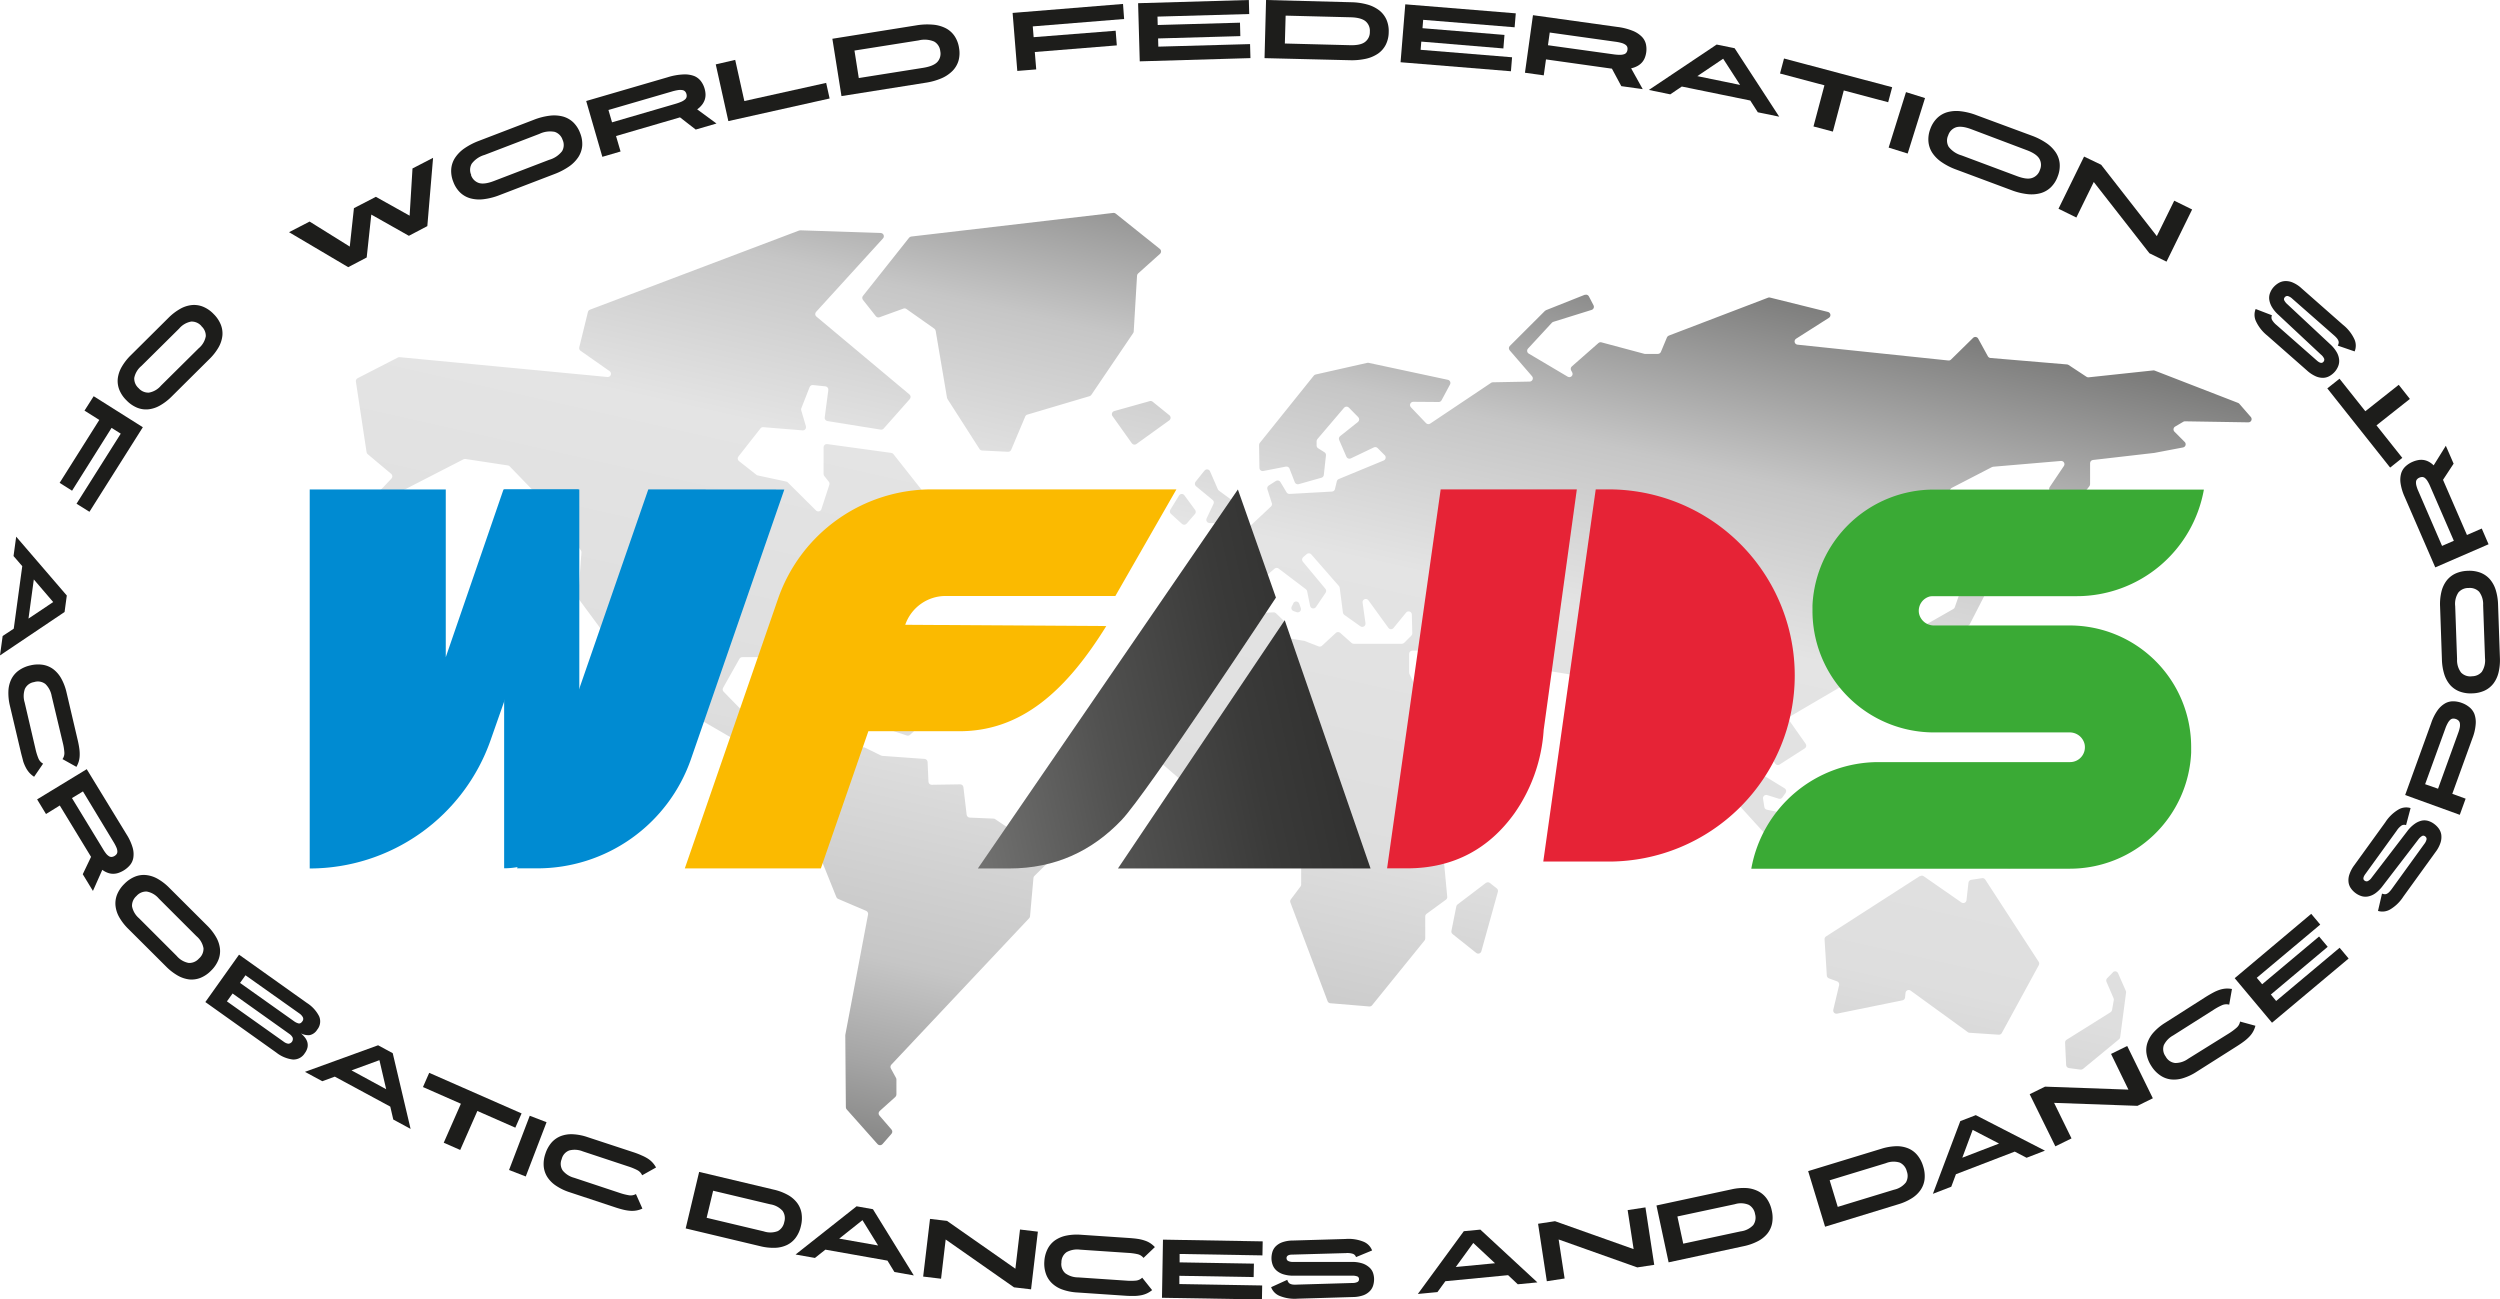 <svg xmlns="http://www.w3.org/2000/svg" xmlns:xlink="http://www.w3.org/1999/xlink" viewBox="0 0 773.94 402.29">
  <defs>
    <style>
      .cls-1 {
        fill: none;
      }

      .cls-2 {
        clip-path: url(#clip-path);
      }

      .cls-3 {
        fill: url(#Безымянный_градиент);
      }

      .cls-4 {
        fill: #fbba00;
      }

      .cls-5 {
        clip-path: url(#clip-path-2);
      }

      .cls-6 {
        fill: url(#Безымянный_градиент_4);
      }

      .cls-7 {
        fill: #e62336;
      }

      .cls-8 {
        fill: #008bd2;
      }

      .cls-9 {
        fill: #3aaa35;
      }

      .cls-10 {
        fill: #1d1d1b;
      }
    </style>
    <clipPath id="clip-path">
      <path class="cls-1" d="M654.12,301l-1.8,1.84a1,1,0,0,0-.21,1.09l2.2,5.1a1,1,0,0,1,.07.57l-.54,3.09a1,1,0,0,1-.46.67l-13.61,8.52a1,1,0,0,0-.47.9l.33,6.93a1,1,0,0,0,.86.94l3.59.48a1,1,0,0,0,.77-.22L656,321.73a1,1,0,0,0,.36-.65l1.82-13.8a1.08,1.08,0,0,0-.08-.53l-2.4-5.47a1,1,0,0,0-.91-.59,1,1,0,0,0-.71.29M460,273.32,451.22,280a1,1,0,0,0-.38.6l-1.51,7.57a1,1,0,0,0,.36,1L457,295a1,1,0,0,0,1.59-.51l5.12-18.41a1,1,0,0,0-.35-1.06l-2.14-1.68a1,1,0,0,0-.62-.21,1,1,0,0,0-.6.21m134.29-2.1-29,18.66a1,1,0,0,0-.45.9l.7,11.21a1,1,0,0,0,.65.87l2.53.92a1,1,0,0,1,.63,1.17l-1.81,7.63a1,1,0,0,0,1.17,1.2l20.25-4.12a1,1,0,0,0,.8-.88l.14-1.42a1,1,0,0,1,1.58-.71l17.71,12.86a1,1,0,0,0,.52.19l9,.6a1,1,0,0,0,1-.52l11.45-21a1,1,0,0,0,0-1l-16.57-25.5a1,1,0,0,0-1-.44l-3.36.51a1,1,0,0,0-.84.87l-.61,5.43a1,1,0,0,1-1.57.71l-11.68-8.12a1,1,0,0,0-.57-.18,1,1,0,0,0-.54.16m-.61-17.11.88,8.29a1,1,0,0,0,.78.88l26.39,5.52a1,1,0,0,0,1.16-1.26l-2.18-7.21a1,1,0,0,0-.7-.67L594.92,253a.82.82,0,0,0-.26,0,1,1,0,0,0-1,1.11m-13.22-3.92-4.13,8.38a1,1,0,0,0,.74,1.43l3.1.47a1,1,0,0,0,1-.53l4.23-8a1,1,0,0,0-.64-1.43l-3.19-.81a1.07,1.07,0,0,0-.25,0,1,1,0,0,0-.89.55m-11.67-9.39-7.92,7.78a1,1,0,0,0-.3.68l-.24,7.31a1,1,0,0,0,.75,1l8,2.05a1,1,0,0,0,1.12-.49l5.2-9.63a1,1,0,0,0,0-1L570.3,241a1,1,0,0,0-.83-.44.94.94,0,0,0-.69.29M264.66,219.08l-.47,2.21a1,1,0,0,0,.66,1.16l15.87,5.24a1,1,0,0,0,1-.21l1-.89a1,1,0,0,0-.31-1.66L266,218.36a1,1,0,0,0-.37-.07,1,1,0,0,0-1,.79M249,214l-1,2.85a1,1,0,0,0,.75,1.3l9,1.85a1,1,0,0,0,1.16-.69l.71-2.39a1,1,0,0,0-.7-1.25l-8.69-2.32a1.15,1.15,0,0,0-.26,0,1,1,0,0,0-.94.68m9.8-5v1a1,1,0,0,0,.57.9l1.1.52a1,1,0,0,0,1.23-1.49l-1.1-1.5a1,1,0,0,0-.79-.41,1,1,0,0,0-1,1m348.4-6,3.62,10.15a1,1,0,0,0,1.6.41l2.72-2.4a1,1,0,0,0,.17-1.29l-4.87-7.36a1,1,0,0,0-.57-.42l-1.47-.39a.84.84,0,0,0-.27,0,1,1,0,0,0-.93,1.34m-206.85-16.3-.52,1a1,1,0,0,0,.58,1.39l1,.34a1,1,0,0,0,1.25-1.29l-.5-1.37a1,1,0,0,0-1.83-.11M609.49,175.6,605.15,188a1,1,0,0,1-.44.53L591,196.34a1,1,0,0,0-.26,1.52l3.16,3.74a1,1,0,0,0,1.26.22l14.21-8.12a1.05,1.05,0,0,0,.4-.41l6.91-13.46a1,1,0,0,0-.34-1.29L611,175.09a1,1,0,0,0-.53-.16,1,1,0,0,0-1,.67m19.43-8.42-8.45,3.61a1,1,0,0,0-.39,1.53l2,2.57a1,1,0,0,0,1.17.31l9.28-3.93a1,1,0,0,0,.23-1.7l-2.83-2.25a1,1,0,0,0-.62-.22,1.09,1.09,0,0,0-.39.08M365,153.41l-2.7,4.4a1,1,0,0,0,.18,1.26l3.45,3.13a1,1,0,0,0,1.42-.09l2.59-3a1,1,0,0,0,.05-1.24l-3.34-4.54a1,1,0,0,0-.8-.41,1,1,0,0,0-.85.48m7.88-7.71-2.76,3.45a1,1,0,0,0,.14,1.39l5.15,4.25a1,1,0,0,1,.27,1.19l-2.14,4.52a1,1,0,0,0,.9,1.43H382a1,1,0,0,0,1-1v-4.37a1,1,0,0,0-.41-.8l-5.25-3.87a1,1,0,0,1-.32-.4l-2.42-5.56a1,1,0,0,0-1.7-.23M356,124.16l-11.07,3.1a1,1,0,0,0-.54,1.54l6,8.43a1,1,0,0,0,1.4.24L362,130.12a1,1,0,0,0,0-1.58l-5.18-4.19a1,1,0,0,0-.63-.22,1.24,1.24,0,0,0-.27,0M490.62,91.25l-12,4.77a1,1,0,0,0-.34.22l-10.9,10.88a1,1,0,0,0,0,1.36l6.91,8a1,1,0,0,1-.73,1.65l-11.42.22a.94.94,0,0,0-.54.17l-18.85,12.62a1,1,0,0,1-1.28-.14l-4.69-4.92a1,1,0,0,1,.73-1.69l7.87.06a1,1,0,0,0,.89-.53l2.62-4.89a1,1,0,0,0-.67-1.45l-24.51-5.25a1,1,0,0,0-.43,0l-16,3.61a1,1,0,0,0-.56.35L390,137.12a1,1,0,0,0-.22.64l.11,7.05a1,1,0,0,0,1.19,1l7-1.36a1,1,0,0,1,1.12.62l1.63,4.21a1,1,0,0,0,1.2.61l7.07-2a1,1,0,0,0,.72-.85l.67-6.11A1,1,0,0,0,410,140l-1.95-1.24a1,1,0,0,1-.46-.81l0-1.34a1,1,0,0,1,.24-.68l8.29-9.73a1,1,0,0,1,1.47,0l2.89,2.94a1,1,0,0,1-.08,1.48l-5.53,4.4a1,1,0,0,0-.3,1.18l2.25,5.21a1,1,0,0,0,1.34.51l7.16-3.42a1,1,0,0,1,1.14.2l2.22,2.23a1,1,0,0,1-.33,1.63l-13.92,5.75a1,1,0,0,0-.58.69l-.58,2.41a1,1,0,0,1-.92.77l-13.14.73a1,1,0,0,1-.91-.48l-1.92-3.21a1,1,0,0,0-1.39-.33l-2.23,1.42a1,1,0,0,0-.41,1.15l1.39,4.34a1,1,0,0,1-.27,1l-6.33,5.94a1,1,0,0,1-.53.25l-4.43.72a1,1,0,0,0-.49.22l-5.55,4.66A1,1,0,0,0,376,170l2.86,3a1,1,0,0,1,.22,1l-1.25,3.84a1,1,0,0,1-1,.68l-9.39-.56a1,1,0,0,0-1,1.34L371.15,192a1,1,0,0,0,1.62.39l14.43-13.54a1,1,0,0,1,1.18-.14l1.25.71a1,1,0,0,0,1.14-.11l3.82-3.29a1,1,0,0,1,1.25,0l8.43,6.39a1,1,0,0,1,.38.59l.93,4.57a1,1,0,0,0,1.81.35l3-4.44a1,1,0,0,0-.07-1.19l-7-8.42a1,1,0,0,1,.12-1.39l1.09-.95a1,1,0,0,1,1.41.1l8.57,9.81a1,1,0,0,1,.23.53l1,7.69a1,1,0,0,0,.41.68l5,3.55a1,1,0,0,0,1.57-.95l-.9-6.41a1,1,0,0,1,1.44-1h0a1,1,0,0,1,.36.3l6.21,8.56a1,1,0,0,0,1.59,0l3.88-4.76a1,1,0,0,1,1.77.6l.14,5.84a1,1,0,0,1-.3.73L434.7,199a1,1,0,0,1-.7.3H419.07a1,1,0,0,1-.66-.26l-3.51-3.12a1,1,0,0,0-1.34,0l-4.32,4a1,1,0,0,1-1,.2l-4.54-1.76-.2,0-5.12-.88a1,1,0,0,1-.71-.52l-.62-1.18a1,1,0,0,1-.08-.74l.59-2a1,1,0,0,0-.28-1L395,189.83a1,1,0,0,0-.74-.27l-13.95.8a1,1,0,0,0-.61.25l-23.87,21.07a1,1,0,0,0-.34.8l1,20.73a1,1,0,0,0,.34.71l10.69,9.23a.94.94,0,0,0,.64.24l19.22.26a1.08,1.08,0,0,1,.57.19l8,5.77a1,1,0,0,1,0,1.63l-1.9,1.29a1,1,0,0,0-.19,1.48l8.71,10.17a1,1,0,0,1,.24.65v9a1,1,0,0,1-.2.6l-3,4a1,1,0,0,0-.14.95l11.52,30.56a1,1,0,0,0,.85.64l12.06,1a1,1,0,0,0,.86-.37l16.24-20.05a1,1,0,0,0,.22-.62v-6.83a1,1,0,0,1,.41-.81l6-4.38a1,1,0,0,0,.4-.89l-.92-9.82a1,1,0,0,0-.31-.63l-2-1.87a1,1,0,0,1-.13-1.31l20-28.35a1,1,0,0,0-.88-1.57l-9.32.66a1,1,0,0,1-.73-.25l-8.57-7.59a.92.92,0,0,1-.24-.31l-8.59-17.93a1,1,0,0,1-.1-.44l0-5.81a1,1,0,0,1,1-1l3.36,0a1,1,0,0,1,.88.53L456.48,230a1,1,0,0,0,1.2.48l13.58-4.6a.92.92,0,0,0,.5-.37l4.77-6.79a1,1,0,0,0-.13-1.29l-5.15-5a1,1,0,0,0-1.09-.19l-3.7,1.62a1,1,0,0,1-1.26-.4l-4.28-7.11a1,1,0,0,1,1-1.5L493.49,210a1,1,0,0,1,.83,1v8.23a1,1,0,0,0,.71,1l2.61.81a1,1,0,0,1,.64.62l5.3,14.79a1,1,0,0,0,1.24.61l6.52-2.13A1,1,0,0,0,512,234v-7.44a1,1,0,0,1,.44-.83l11.11-7.53a1,1,0,0,0,.42-.67l.9-5.56a1,1,0,0,1,.82-.82l2.84-.49a1,1,0,0,1,1.16.95l.23,6.87a.86.86,0,0,0,.09.39l11,23.61a1,1,0,0,1-.85,1.42l-4.29.2a1,1,0,0,0-.69,1.67l18.07,19.92a1,1,0,0,0,.57.32l12.24,2.09a1,1,0,0,0,1.17-1v-2a1,1,0,0,0-.71-.95l-11.67-3.65a1,1,0,0,1-.65-.65l-2.46-7.69a1,1,0,0,0-.75-.67l-4-.82a1,1,0,0,1-.79-.82l-.41-2.6a1,1,0,0,1,1.28-1.11l3.59,1.12a1,1,0,0,0,1.11-.36l1-1.41a1,1,0,0,0-.28-1.44l-7.6-4.65a1,1,0,0,1-.47-.67l-1.47-7.93a1,1,0,0,1,.45-1l.53-.33a1,1,0,0,1,1.37.31l4.24,6.6a1,1,0,0,0,1.38.3l7.8-5a1,1,0,0,0,.27-1.42l-5-7.1a1,1,0,0,1,.31-1.44l22.19-13a1,1,0,0,0,.49-.91l-.94-18.51a1,1,0,0,1,.53-.94l4.42-2.3a1,1,0,0,1,1.41.55l2.57,7.33a1,1,0,0,0,1.53.47l5.88-4.29a1,1,0,0,0,.34-1.19l-1.74-4.21a1,1,0,0,1,.38-1.22l12.65-8.22a1.05,1.05,0,0,0,.44-.68l.79-4.88a1,1,0,0,1,1-.83H611a1,1,0,0,0,1-1l-.51-10.86a1,1,0,0,0-1.22-.93l-6.49,1.49a1,1,0,0,1-1.19-1.21l1.1-4.68a1,1,0,0,1,.51-.66l12.46-6.44a1,1,0,0,1,.37-.11l21-1.79a1,1,0,0,1,.91,1.55l-4.41,6.55a1,1,0,0,0-.16.71l1.6,10.21a1,1,0,0,0,1.77.46l9.09-11.67a1,1,0,0,0,.21-.61v-6.5a1,1,0,0,1,.88-1l18.83-2.17h.07l9-1.71a1,1,0,0,0,.53-1.68l-3.19-3.2a1,1,0,0,1,.19-1.57l2.54-1.5a.89.89,0,0,1,.52-.14l19.63.32a1,1,0,0,0,.77-1.65l-3.57-4.1a1,1,0,0,0-.39-.27l-25.8-10a.9.9,0,0,0-.46-.06l-20,2.14a.94.94,0,0,1-.65-.16l-5.57-3.67a1,1,0,0,0-.47-.16l-23.7-2a1,1,0,0,1-.8-.52l-3-5.47a1,1,0,0,0-1.59-.22L604,111.3a1,1,0,0,1-.82.3l-46.74-4.9a1,1,0,0,1-.43-1.83l10.18-6.48a1,1,0,0,0-.3-1.82L548,92.13a.92.92,0,0,0-.59,0L516.62,103.9a1,1,0,0,0-.57.55l-1.88,4.5a1,1,0,0,1-.92.61H509.4a.75.75,0,0,1-.26,0l-13.38-3.58a1,1,0,0,0-.91.21l-8.25,7.25a1,1,0,0,0-.22,1.22l.34.63a1,1,0,0,1-1.39,1.33l-12.08-7.16a1,1,0,0,1-.22-1.54l7.39-8a1.07,1.07,0,0,1,.44-.28l11.87-3.7a1,1,0,0,0,.59-1.42l-1.44-2.77a1,1,0,0,0-.89-.53,1,1,0,0,0-.37.07M247.4,71.36,182.62,95.88a1,1,0,0,0-.61.7l-2.7,11a1,1,0,0,0,.4,1l9,6.31a1,1,0,0,1-.66,1.82l-64.33-6.14a1,1,0,0,0-.55.11l-12.47,6.41a1,1,0,0,0-.53,1l3.31,21.89a1,1,0,0,0,.34.61l7.29,6.11a1,1,0,0,1,.08,1.45l-6.13,6.47a1,1,0,0,0,1.18,1.57l27.24-14a1,1,0,0,1,.61-.1l13.16,2a1,1,0,0,1,.56.3l9.45,9.78a1,1,0,0,1-.66,1.68,1,1,0,0,0-.85,1.39l1.5,3.58a1,1,0,0,0,1.1.6l3.79-.69a1,1,0,0,1,1,.4l6.67,9.23a1,1,0,0,1,.19.66l-1,13.8a1,1,0,0,0,.19.66l20.15,27.29a1,1,0,0,0,.8.4h7.09a1,1,0,0,1,.79.4l5.6,7.31a1,1,0,0,0,.29.25l18.26,10.58a1,1,0,0,0,.5.14h6.67a1,1,0,0,1,.89.55L244,240a1,1,0,0,0,.89.55H253a1,1,0,0,1,1,1v6.47a.94.94,0,0,1-.19.58L249.9,254a1,1,0,0,0-.12,1l9.14,22.72a1,1,0,0,0,.53.55l8.69,3.71a1,1,0,0,1,.59,1.11l-7.05,37.32a1.36,1.36,0,0,0,0,.2l.18,22.18a1,1,0,0,0,.26.66l9.56,10.75a1,1,0,0,0,1.5,0l2.81-3.21a1,1,0,0,0,0-1.31l-3.75-4.34a1,1,0,0,1,.09-1.4l4.84-4.35a1,1,0,0,0,.34-.75v-4.67a1,1,0,0,0-.13-.48l-1.59-2.92a1,1,0,0,1,.14-1.17l42.67-45.34a1,1,0,0,0,.27-.59l1.06-11.87a1,1,0,0,1,.29-.62l4.79-4.73a1,1,0,0,0-.15-1.54l-16.77-11.32a.92.92,0,0,0-.52-.17l-7.37-.31a1,1,0,0,1-.95-.89l-1-8.53a1,1,0,0,0-1-.88l-8.82.14a1,1,0,0,1-1-.95l-.27-6.11a1,1,0,0,0-.93-.95L273.14,234a.93.93,0,0,1-.37-.1l-5.08-2.49a1,1,0,0,0-.83,0l-9.19,3.92a1.14,1.14,0,0,1-.4.08l-9.56-.11a1,1,0,0,1-1-.86l-.91-6.62a1,1,0,0,0-.81-.85l-4.07-.73a1,1,0,0,1-.83-1V222.1a1.26,1.26,0,0,1,0-.28L241,219a1,1,0,0,0-.49-1.15L238,216.55a1,1,0,0,0-1.1.11l-3.69,3a1,1,0,0,1-.77.22l-2.94-.42a1,1,0,0,1-.58-.3L224,214.12a1,1,0,0,1-.15-1.18l5.07-9a1,1,0,0,1,.87-.5h15.48a1,1,0,0,1,.87.51l2.63,4.71a1,1,0,0,0,.86.52l2.81,0a1,1,0,0,0,.94-1.35l-2.49-6.61a1,1,0,0,1,.28-1.11l9.33-8.13a1,1,0,0,0,.32-.94l-.86-4.54a1,1,0,0,1,.33-.94l4.14-3.6a1,1,0,0,1,.88-.22l2,.48a1,1,0,0,0,1.23-1l-.05-5.77a1,1,0,0,1,.49-.87l22.55-13.25a1,1,0,0,0,.27-1.48l-15.22-19.27a1,1,0,0,0-.64-.37l-19.85-2.73a1,1,0,0,0-1.13,1v8.25a1,1,0,0,0,.21.61l1.41,1.79a1,1,0,0,1,.17.93l-2.47,7.58a1,1,0,0,1-1.65.4l-8.75-8.7a1,1,0,0,0-.49-.26l-8.81-1.9a1,1,0,0,1-.41-.19l-5.41-4.26a1,1,0,0,1-.17-1.4l6.84-8.71a1,1,0,0,1,.86-.38l12.2,1a1,1,0,0,0,1-1.27l-1.44-4.9a1,1,0,0,1,0-.64l2.6-6.61a1,1,0,0,1,1-.62l3.9.41a1,1,0,0,1,.88,1.13l-1.12,8.49a1,1,0,0,0,.83,1.12L272.65,133a1,1,0,0,0,.91-.33l8.09-9.13a1,1,0,0,0-.11-1.43L252.73,98a1,1,0,0,1-.1-1.44L273.36,73.8a1,1,0,0,0-.7-1.67l-24.87-.83h0a1,1,0,0,0-.35.06m97.24-5.45-62.59,7.32a1,1,0,0,0-.66.37l-14.28,18a1,1,0,0,0,0,1.24l4,5.06a1,1,0,0,0,1.12.32l7.42-2.69a1,1,0,0,1,.91.12l8.65,6.1a1,1,0,0,1,.41.65l3.51,20.74a1,1,0,0,0,.14.37l9.93,15.5a1,1,0,0,0,.8.46l8,.39a1,1,0,0,0,1-.61l4.35-10.32a1,1,0,0,1,.64-.57l19.28-5.72a1,1,0,0,0,.54-.4l12.95-19.12a.93.93,0,0,0,.17-.49L352,85.34a1,1,0,0,1,.33-.68l6.78-6.08a1,1,0,0,0-.05-1.52L345.38,66.12a1,1,0,0,0-.63-.22h-.11"/>
    </clipPath>
    <linearGradient id="Безымянный_градиент" data-name="Безымянный градиент" x1="-976.17" y1="462.81" x2="-975.17" y2="462.81" gradientTransform="matrix(67.67, -311.06, -311.06, -67.67, 210385.36, -271951.22)" gradientUnits="userSpaceOnUse">
      <stop offset="0" stop-color="#868685"/>
      <stop offset="0.08" stop-color="#a5a5a5"/>
      <stop offset="0.18" stop-color="#c6c6c6"/>
      <stop offset="0.38" stop-color="#dedede"/>
      <stop offset="0.66" stop-color="#e4e4e4"/>
      <stop offset="0.82" stop-color="#c6c6c6"/>
      <stop offset="1" stop-color="#7c7c7b"/>
    </linearGradient>
    <clipPath id="clip-path-2">
      <path class="cls-1" d="M346.09,268.86h78.2L397.72,192Zm-43.37,0h9.7c14.38,0,25.75-5.5,34.8-15C355,245.73,395,185,395,185l-11.78-33.47Z"/>
    </clipPath>
    <linearGradient id="Безымянный_градиент_4" data-name="Безымянный градиент 4" x1="-970.15" y1="461.93" x2="-969.15" y2="461.93" gradientTransform="matrix(123.04, -58.7, -21.7, -101.68, 129675.42, -9724.86)" gradientUnits="userSpaceOnUse">
      <stop offset="0" stop-color="#7c7c7b"/>
      <stop offset="0.04" stop-color="#787877"/>
      <stop offset="0.46" stop-color="#515150"/>
      <stop offset="0.79" stop-color="#3a3a39"/>
      <stop offset="1" stop-color="#313130"/>
    </linearGradient>
  </defs>
  <g id="Слой_2" data-name="Слой 2">
    <g id="Слой_1-2" data-name="Слой 1">
      <g>
        <g class="cls-2">
          <polygon class="cls-3" points="50.15 341.51 134.56 0 757.27 78.94 694.12 402.29 50.15 341.51"/>
        </g>
        <g>
          <path class="cls-4" d="M345.29,184.5l18.9-33-75.69,0a50.37,50.37,0,0,0-47.64,33.88L212,268.84h42.12l14.71-42.48h27.29c20.23.41,34.21-13,46.36-32.55l-62.24-.39a13.25,13.25,0,0,1,12.52-8.92Z"/>
          <g class="cls-5">
            <polygon class="cls-6" points="267.94 184.83 452.48 96.78 483.8 243.51 299.25 331.56 267.94 184.83"/>
          </g>
          <path class="cls-7" d="M446,151.5,429.41,268.82l6.2,0c14.77,0,25.59-6.41,33.2-17a50.56,50.56,0,0,0,9.08-25.89l10.26-74.43Z"/>
          <g>
            <path class="cls-8" d="M156.07,268.85h0V151.52h23.27v94a23.27,23.27,0,0,1-23.27,23.28"/>
            <g>
              <path class="cls-8" d="M200.7,151.5,160.07,268.82l6.2,0A50.36,50.36,0,0,0,213.91,235l28.9-83.46Z"/>
              <path class="cls-8" d="M155.87,151.52,138,203.45V151.52H95.88V268.86a59.39,59.39,0,0,0,56-39.73l27.23-77.61"/>
            </g>
          </g>
          <path class="cls-9" d="M597.55,184.62l.14,0c.12,0,.24-.05.37-.06l.44,0h44.43a40,40,0,0,0,39.34-33H598.62a37.62,37.62,0,0,0-37.52,35.82h0c0,.58,0,1.17,0,1.77a37.62,37.62,0,0,0,37.56,37.59h42a4.71,4.71,0,0,1,4.68,3.64,4.6,4.6,0,0,1-4.49,5.55H581.5a40,40,0,0,0-39.34,33h98.65A37.62,37.62,0,0,0,678.33,233c0-.58,0-1.18,0-1.77a37.62,37.62,0,0,0-37.56-37.6h-42a4.71,4.71,0,0,1-4.67-3.63A4.58,4.58,0,0,1,597.55,184.62Z"/>
          <path class="cls-7" d="M498,151.5h-4L477.76,266.72H498a57.61,57.61,0,0,0,57.61-57.61h0A57.61,57.61,0,0,0,498,151.5Z"/>
        </g>
        <g>
          <g>
            <path class="cls-10" d="M66.12,97.2h0a9.75,9.75,0,0,1,2.23,3.29,7.35,7.35,0,0,1,.49,3.49,9.29,9.29,0,0,1-1.2,3.59,16.63,16.63,0,0,1-2.83,3.6L53.14,122.76a16.78,16.78,0,0,1-3.64,2.79,9.16,9.16,0,0,1-3.6,1.17,7.35,7.35,0,0,1-3.48-.52,9.66,9.66,0,0,1-3.26-2.26l0,0a9.51,9.51,0,0,1-2.22-3.27,7.45,7.45,0,0,1-.48-3.48,9.43,9.43,0,0,1,1.21-3.59A16.85,16.85,0,0,1,40.47,110L52.15,98.4a16.78,16.78,0,0,1,3.64-2.79,9.21,9.21,0,0,1,3.6-1.17,7.41,7.41,0,0,1,3.47.51A9.58,9.58,0,0,1,66.12,97.2Zm-3.77,3.73a4,4,0,0,0-3.16-1.38,6.43,6.43,0,0,0-3.74,2.18L43.77,113.3A6.43,6.43,0,0,0,41.56,117a4,4,0,0,0,1.35,3.17v0a4,4,0,0,0,3.17,1.38,6.31,6.31,0,0,0,3.75-2.16l11.68-11.57a6.31,6.31,0,0,0,2.2-3.74A4,4,0,0,0,62.37,101Z"/>
            <path class="cls-10" d="M27.69,158.44l-4-2.5,13.69-21.69-2.84-1.79L22.31,151.91l-3.85-2.43L30.74,130l-4.58-2.88L29,122.66l15.22,9.6Z"/>
            <path class="cls-10" d="M20.68,184.36l-.69,5.1L0,202.9l.82-6,3.44-2.29,2.63-19.34-2.7-3.13.82-6ZM8.82,191.5l7.65-5.12-6-7Z"/>
            <path class="cls-10" d="M9.35,206h0a10,10,0,0,1,4-.18,7.4,7.4,0,0,1,3.23,1.41,9.36,9.36,0,0,1,2.43,2.9,16.46,16.46,0,0,1,1.6,4.29L24,228.87c.24,1,.42,1.92.53,2.71a12.21,12.21,0,0,1,.14,2.2,7.49,7.49,0,0,1-.27,1.89,7.84,7.84,0,0,1-.74,1.73L19.35,235a3.18,3.18,0,0,0,.57-2.11,16.78,16.78,0,0,0-.48-2.95L16,215.49a6.82,6.82,0,0,0-1.93-3.72,3.79,3.79,0,0,0-3.52-.61h0a3.76,3.76,0,0,0-2.85,2.12,6.77,6.77,0,0,0-.07,4.18L11,231.92a17.87,17.87,0,0,0,.89,2.86,3.27,3.27,0,0,0,1.45,1.63l-2.78,4.06a7.82,7.82,0,0,1-1.44-1.21,7.94,7.94,0,0,1-1.09-1.57,12.91,12.91,0,0,1-.85-2C7,234.89,6.73,234,6.49,233L3.08,218.54A16.79,16.79,0,0,1,2.6,214a9.19,9.19,0,0,1,.88-3.68,7.32,7.32,0,0,1,2.25-2.7A9.7,9.7,0,0,1,9.35,206Z"/>
            <path class="cls-10" d="M28.77,275.81l-3.15-5.17,2.57-5.38-.1-.16-9.58-15.74L14.24,252l-2.75-4.53,15.36-9.35L39.2,258.34a16,16,0,0,1,1.87,4.09,7.28,7.28,0,0,1,.2,3.12,4.84,4.84,0,0,1-1.06,2.3,8,8,0,0,1-1.93,1.63l0,0a8.42,8.42,0,0,1-1.52.72,5,5,0,0,1-1.62.3,4.72,4.72,0,0,1-1.7-.27,6.4,6.4,0,0,1-1.77-.95ZM25.68,245l-3.4,2.07,9.59,15.74a11.43,11.43,0,0,0,1,1.48,3.57,3.57,0,0,0,.91.8,1.34,1.34,0,0,0,.85.19,2,2,0,0,0,.83-.3l0,0a2.14,2.14,0,0,0,.66-.6,1.42,1.42,0,0,0,.21-.84,3.31,3.31,0,0,0-.29-1.18,12.51,12.51,0,0,0-.83-1.6Z"/>
            <path class="cls-10" d="M38.49,273.64l0,0a9.72,9.72,0,0,1,3.27-2.24,7.24,7.24,0,0,1,3.49-.5,9.19,9.19,0,0,1,3.59,1.18,16.65,16.65,0,0,1,3.62,2.82L64.1,286.51a16.51,16.51,0,0,1,2.81,3.62,9.21,9.21,0,0,1,1.19,3.6,7.34,7.34,0,0,1-.51,3.48,9.72,9.72,0,0,1-2.24,3.27l0,0a9.6,9.6,0,0,1-3.26,2.23,7.46,7.46,0,0,1-3.48.5A9.48,9.48,0,0,1,55,302a16.89,16.89,0,0,1-3.62-2.82L39.75,287.59A16.83,16.83,0,0,1,36.94,284a9.19,9.19,0,0,1-1.18-3.59,7.42,7.42,0,0,1,.49-3.48A9.69,9.69,0,0,1,38.49,273.64Zm3.75,3.75a4,4,0,0,0-1.37,3.16,6.51,6.51,0,0,0,2.19,3.74l11.63,11.63a6.43,6.43,0,0,0,3.73,2.19,4,4,0,0,0,3.16-1.36l0,0A4,4,0,0,0,63,293.56a6.32,6.32,0,0,0-2.18-3.74L49.17,278.18A6.37,6.37,0,0,0,45.43,276a4,4,0,0,0-3.17,1.37Z"/>
            <path class="cls-10" d="M93.16,319.9a9.37,9.37,0,0,1,1.2,1.24,4.24,4.24,0,0,1,.77,1.43,3.57,3.57,0,0,1,.08,1.63,4.65,4.65,0,0,1-.84,1.82A4.11,4.11,0,0,1,90.65,328a10.27,10.27,0,0,1-5.15-2.18L63.57,310.21,74,295.54l21,14.94a10.59,10.59,0,0,1,3.78,4.11,4,4,0,0,1-.59,4.18,3.6,3.6,0,0,1-2.31,1.68A4.88,4.88,0,0,1,93.16,319.9ZM70.25,310l17.6,12.5a3,3,0,0,0,1.41.61,1.47,1.47,0,0,0,1.34-1.89,3,3,0,0,0-1-1.13L72,307.56ZM76,301.92l-1.69,2.37L91,316.13a4.11,4.11,0,0,0,1.4.69c.43.1.82-.1,1.18-.61a1.18,1.18,0,0,0,.17-1.31,3.32,3.32,0,0,0-1-1.11Z"/>
            <path class="cls-10" d="M117.05,323.59l4.53,2.45,5.53,23.44-5.36-2.9-.93-4-17.17-9.28-3.88,1.42-5.36-2.9Zm2.5,13.61-2.09-9-8.64,3.16Z"/>
            <path class="cls-10" d="M161.47,344.69l-1.94,4.41-11.75-5.17L142.47,356l-5.1-2.24,5.31-12.07-11.74-5.17,1.93-4.4Z"/>
            <path class="cls-10" d="M157.59,362.2,164,345.41l5.2,2-6.44,16.8Z"/>
            <path class="cls-10" d="M168.84,357.17v0a10,10,0,0,1,1.92-3.48,7.49,7.49,0,0,1,2.89-2,9.2,9.2,0,0,1,3.75-.55,16.49,16.49,0,0,1,4.5.89L196,356.67c1,.33,1.85.65,2.59,1a12.69,12.69,0,0,1,1.95,1,7.34,7.34,0,0,1,2.55,2.76l-4.3,2.41a3.23,3.23,0,0,0-1.49-1.59,18.13,18.13,0,0,0-2.77-1.14l-14.1-4.67a6.73,6.73,0,0,0-4.17-.3,3.76,3.76,0,0,0-2.37,2.68v0a3.75,3.75,0,0,0,.31,3.54,6.72,6.72,0,0,0,3.53,2.25l14.09,4.68a17.9,17.9,0,0,0,2.9.74,3.28,3.28,0,0,0,2.15-.38l2,4.5a7.71,7.71,0,0,1-1.78.58,8,8,0,0,1-1.91.11,13.2,13.2,0,0,1-2.18-.34c-.78-.19-1.66-.44-2.65-.77l-14.1-4.67a16.7,16.7,0,0,1-4.13-2,9.36,9.36,0,0,1-2.68-2.68,7.45,7.45,0,0,1-1.12-3.33A9.59,9.59,0,0,1,168.84,357.17Z"/>
            <path class="cls-10" d="M239.54,368.28a16.4,16.4,0,0,1,4.3,1.61,9.21,9.21,0,0,1,2.89,2.44,7.34,7.34,0,0,1,1.4,3.23,9.86,9.86,0,0,1-.19,4v0a9.59,9.59,0,0,1-1.61,3.61,7.32,7.32,0,0,1-2.7,2.25,9.27,9.27,0,0,1-3.68.87,16.74,16.74,0,0,1-4.56-.49l-23.12-5.51,4.17-17.5ZM218.76,377l17.7,4.21a6.43,6.43,0,0,0,4.33-.09,4,4,0,0,0,2-2.82v0a4,4,0,0,0-.5-3.42,6.42,6.42,0,0,0-3.82-2.05l-17.7-4.21Z"/>
            <path class="cls-10" d="M265.18,373.44l5.06.9,12.65,20.5-6-1.06-2.15-3.52-19.22-3.4-3.23,2.57-6-1.06Zm6.66,12.13L267,377.73l-7.2,5.72Z"/>
            <path class="cls-10" d="M315.77,380.63l5.53.66-2.11,17.86-5.27-.62-21.16-14.81-1.43,12.14-5.54-.66,2.12-17.86,5.27.62,21.16,14.81Z"/>
            <path class="cls-10" d="M323.3,390.52v0a9.78,9.78,0,0,1,1-3.84,7.33,7.33,0,0,1,2.28-2.68,9.45,9.45,0,0,1,3.49-1.48,16.72,16.72,0,0,1,4.57-.27l14.82,1c1,.07,2,.16,2.75.28a12.22,12.22,0,0,1,2.14.51,7.26,7.26,0,0,1,1.73.81,7.77,7.77,0,0,1,1.44,1.22L354,389.42a3.27,3.27,0,0,0-1.85-1.16,17.84,17.84,0,0,0-3-.4l-14.82-1a6.8,6.8,0,0,0-4.12.76,3.79,3.79,0,0,0-1.62,3.19v0a3.79,3.79,0,0,0,1.19,3.35,6.74,6.74,0,0,0,4,1.29l14.82,1a17.37,17.37,0,0,0,3,0,3.26,3.26,0,0,0,2-.91l3.07,3.85a7.67,7.67,0,0,1-1.58,1,7.77,7.77,0,0,1-1.82.59,13.08,13.08,0,0,1-2.19.22c-.8,0-1.72,0-2.76-.08l-14.82-1a16.42,16.42,0,0,1-4.5-.87,9,9,0,0,1-3.26-1.92,7.43,7.43,0,0,1-1.93-2.94A9.6,9.6,0,0,1,323.3,390.52Z"/>
            <path class="cls-10" d="M390.9,384.3l-.08,4.34-25.64-.44,0,2.6,23,.39-.08,4.16-23-.39,0,2.55,25.64.44-.07,4.34-30.95-.53.31-18Z"/>
            <path class="cls-10" d="M419.79,389.17a1.62,1.62,0,0,0-.92-1,5.57,5.57,0,0,0-2.19-.24L400,388.4c-1.17,0-1.74.41-1.72,1.12a1,1,0,0,0,.47.83,3.16,3.16,0,0,0,1.58.31l18.1,0a10.4,10.4,0,0,1,3.26.44,6,6,0,0,1,2.1,1.16A4.06,4.06,0,0,1,425,393.9a6.07,6.07,0,0,1,.38,1.93,6.5,6.5,0,0,1-.25,2,4.25,4.25,0,0,1-1,1.8,5.39,5.39,0,0,1-2,1.33,9.89,9.89,0,0,1-3.3.57l-17.07.51a12.3,12.3,0,0,1-5.67-.88,4.68,4.68,0,0,1-2.58-2.68l5-2.28a2.62,2.62,0,0,0,.35.77,1.34,1.34,0,0,0,.57.48,3,3,0,0,0,.9.23,8.63,8.63,0,0,0,1.3,0l17.07-.5a3.33,3.33,0,0,0,1.54-.31.9.9,0,0,0,.47-.89.85.85,0,0,0-.49-.82,4.11,4.11,0,0,0-1.59-.24H400.52a10.13,10.13,0,0,1-3.25-.44,5.81,5.81,0,0,1-2.12-1.18,4.33,4.33,0,0,1-1.15-1.68,6.13,6.13,0,0,1-.38-1.93,6.84,6.84,0,0,1,.25-2,4.22,4.22,0,0,1,1-1.79,5.5,5.5,0,0,1,2-1.29,9.8,9.8,0,0,1,3.3-.57l16.35-.48a12.38,12.38,0,0,1,5.66.87,4.76,4.76,0,0,1,2.59,2.68Z"/>
            <path class="cls-10" d="M453.16,381.15l5.12-.49L475.94,397l-6.07.58-3-2.82-19.42,1.87L445,400l-6.07.58Zm9.66,9.92-6.73-6.28-5.41,7.44Z"/>
            <path class="cls-10" d="M503.88,374.62l5.51-.84,2.72,17.78-5.25.8-24.34-8.65,1.85,12.08-5.51.85-2.71-17.79,5.24-.8,24.34,8.65Z"/>
            <path class="cls-10" d="M536.09,368.18a16.91,16.91,0,0,1,4.57-.39,9.45,9.45,0,0,1,3.66,1,7.37,7.37,0,0,1,2.65,2.32,9.82,9.82,0,0,1,1.53,3.66v0a9.65,9.65,0,0,1,.1,3.95,7.37,7.37,0,0,1-1.48,3.19,9.17,9.17,0,0,1-3,2.37,16.77,16.77,0,0,1-4.33,1.51l-23.23,5-3.76-17.6Zm-15,16.83,17.79-3.81a6.39,6.39,0,0,0,3.88-1.94,4,4,0,0,0,.57-3.39v0A4,4,0,0,0,541.4,373a6.3,6.3,0,0,0-4.33-.21l-17.79,3.8Z"/>
            <path class="cls-10" d="M582.45,355.62a17,17,0,0,1,4.51-.78,9.23,9.23,0,0,1,3.73.65,7.25,7.25,0,0,1,2.84,2.08,9.72,9.72,0,0,1,1.84,3.52v0a9.66,9.66,0,0,1,.44,3.93,7.39,7.39,0,0,1-1.2,3.3,9.19,9.19,0,0,1-2.74,2.62,16.48,16.48,0,0,1-4.18,1.87L565,379.76l-5.24-17.21Zm-13.53,18,17.41-5.31a6.4,6.4,0,0,0,3.69-2.26,4,4,0,0,0,.28-3.43v0a4,4,0,0,0-2.15-2.7,6.39,6.39,0,0,0-4.33.17l-17.4,5.3Z"/>
            <path class="cls-10" d="M606.86,347.07l4.8-1.85,21.41,11-5.69,2.2-3.66-1.91-18.21,7-1.44,3.87-5.69,2.2Zm12,6.95-8.17-4.24-3.21,8.62Z"/>
            <path class="cls-10" d="M653.53,326.27l5-2.46L666.47,340l-4.76,2.34-25.81-.92,5.39,11-5,2.46-7.95-16.14,4.76-2.34,25.81.92Z"/>
            <path class="cls-10" d="M666,330v0a9.71,9.71,0,0,1-1.47-3.69,7.18,7.18,0,0,1,.27-3.51,9.29,9.29,0,0,1,1.94-3.25,16.46,16.46,0,0,1,3.53-2.91l12.55-8c.88-.55,1.67-1,2.38-1.38a12.54,12.54,0,0,1,2-.86,8.29,8.29,0,0,1,1.88-.36,7.57,7.57,0,0,1,1.88.13l-.85,4.85a3.32,3.32,0,0,0-2.19.15,18.48,18.48,0,0,0-2.63,1.43l-12.54,7.95a6.88,6.88,0,0,0-2.88,3,3.81,3.81,0,0,0,.58,3.53v0a3.76,3.76,0,0,0,2.94,2,6.74,6.74,0,0,0,4-1.3L690,319.93a18.23,18.23,0,0,0,2.4-1.78,3.22,3.22,0,0,0,1.07-1.9l4.75,1.3a7.34,7.34,0,0,1-1.8,3.29,12.83,12.83,0,0,1-1.65,1.48c-.63.48-1.39,1-2.27,1.56l-12.54,7.95a16.57,16.57,0,0,1-4.15,1.95,9.25,9.25,0,0,1-3.77.38,7.37,7.37,0,0,1-3.28-1.25A9.56,9.56,0,0,1,666,330Z"/>
            <path class="cls-10" d="M715.5,282.9l2.79,3.33L698.64,302.7l1.67,2,17.62-14.78,2.67,3.19L703,307.88l1.64,2,19.65-16.48,2.79,3.33-23.72,19.88-11.55-13.79Z"/>
            <path class="cls-10" d="M744.86,255.44a1.67,1.67,0,0,0-1.37.1,5.73,5.73,0,0,0-1.52,1.6l-9.76,13.5c-.68.95-.74,1.63-.16,2a1,1,0,0,0,.94.14,3.1,3.1,0,0,0,1.21-1.07l11-14.35a10.17,10.17,0,0,1,2.34-2.32,6.16,6.16,0,0,1,2.2-1,4.15,4.15,0,0,1,2,.1,6,6,0,0,1,1.75.88,6.73,6.73,0,0,1,1.45,1.42,4.46,4.46,0,0,1,.81,1.89,5.67,5.67,0,0,1-.18,2.41,9.73,9.73,0,0,1-1.56,3l-10,13.84a12.33,12.33,0,0,1-4.14,4,4.75,4.75,0,0,1-3.7.42l1.24-5.36a3.18,3.18,0,0,0,.82.19,1.47,1.47,0,0,0,.73-.16,3,3,0,0,0,.73-.57,9,9,0,0,0,.82-1l10-13.84a3.44,3.44,0,0,0,.69-1.41.92.92,0,0,0-.42-.92.86.86,0,0,0-1-.11,4.33,4.33,0,0,0-1.16,1.11l-11,14.34a10.49,10.49,0,0,1-2.32,2.31,5.82,5.82,0,0,1-2.23.95,4.23,4.23,0,0,1-2-.11,6.05,6.05,0,0,1-1.76-.88,6.46,6.46,0,0,1-1.44-1.42,4.22,4.22,0,0,1-.8-1.88,5.45,5.45,0,0,1,.2-2.39,10.15,10.15,0,0,1,1.56-3l9.59-13.27a12.39,12.39,0,0,1,4.14-4,4.7,4.7,0,0,1,3.7-.42Z"/>
            <path class="cls-10" d="M752.63,223.87a15.06,15.06,0,0,1,2-4,7.5,7.5,0,0,1,2.33-2.13,5,5,0,0,1,2.53-.63,7.71,7.71,0,0,1,2.6.49h0a7.83,7.83,0,0,1,2.32,1.29A5.18,5.18,0,0,1,766,221a7.53,7.53,0,0,1,.42,3.13,15,15,0,0,1-1,4.37l-6.25,17.25,4.13,1.5-1.81,5-16.91-6.13Zm2.13,20.3L761,226.91a10.46,10.46,0,0,0,.51-1.8,4,4,0,0,0,0-1.24,1.51,1.51,0,0,0-.42-.8,2.37,2.37,0,0,0-.79-.47h0a2.35,2.35,0,0,0-.91-.14,1.39,1.39,0,0,0-.82.35,3.66,3.66,0,0,0-.78,1,10.17,10.17,0,0,0-.77,1.71l-6.26,17.25Z"/>
            <path class="cls-10" d="M765.33,214.65h0a9.72,9.72,0,0,1-3.92-.59,7.43,7.43,0,0,1-2.9-2,9.38,9.38,0,0,1-1.82-3.32,16.9,16.9,0,0,1-.73-4.52l-.57-16.44a16.33,16.33,0,0,1,.41-4.56,9.25,9.25,0,0,1,1.58-3.44,7.46,7.46,0,0,1,2.75-2.21,9.84,9.84,0,0,1,3.87-.86h0a9.67,9.67,0,0,1,3.91.59,7.51,7.51,0,0,1,2.88,2,9.38,9.38,0,0,1,1.82,3.32,16.9,16.9,0,0,1,.73,4.52l.57,16.44a16.68,16.68,0,0,1-.41,4.56,9.17,9.17,0,0,1-1.58,3.44,7.41,7.41,0,0,1-2.74,2.21A9.71,9.71,0,0,1,765.33,214.65Zm-.18-5.3A4,4,0,0,0,768.3,208a6.48,6.48,0,0,0,1-4.23l-.58-16.43a6.4,6.4,0,0,0-1.24-4.15,4,4,0,0,0-3.24-1.16h0a4,4,0,0,0-3.17,1.38,6.36,6.36,0,0,0-1,4.23l.58,16.43a6.34,6.34,0,0,0,1.25,4.15,4,4,0,0,0,3.25,1.16Z"/>
            <path class="cls-10" d="M757.17,138l2.41,5.54-3.28,5,.07.17,7.34,16.91,4.58-2,2.11,4.87-16.5,7.16-9.45-21.77a16,16,0,0,1-1.3-4.31,7.32,7.32,0,0,1,.22-3.11,4.87,4.87,0,0,1,1.38-2.13,7.59,7.59,0,0,1,2.13-1.36h0a7.92,7.92,0,0,1,1.61-.51,5.31,5.31,0,0,1,1.64-.08,5,5,0,0,1,1.64.5,6.21,6.21,0,0,1,1.63,1.19ZM756,169l3.65-1.59-7.34-16.9a11.16,11.16,0,0,0-.83-1.61,3.75,3.75,0,0,0-.79-.92,1.44,1.44,0,0,0-.82-.31,2.25,2.25,0,0,0-.87.19h0a2,2,0,0,0-.73.51,1.36,1.36,0,0,0-.33.81,3.61,3.61,0,0,0,.13,1.2,10.25,10.25,0,0,0,.61,1.7Z"/>
            <path class="cls-10" d="M720.48,120.24l3.77-3,8,10.07,10.34-8.18,3.45,4.37-10.34,8.18,8,10.07-3.77,3Z"/>
            <path class="cls-10" d="M703.34,97.6a1.67,1.67,0,0,0,0,1.38,6,6,0,0,0,1.45,1.67l12.49,11c.88.77,1.55.89,2,.36a1,1,0,0,0,.23-.93,3.25,3.25,0,0,0-1-1.3L705.32,97.44a10,10,0,0,1-2.08-2.55,6.21,6.21,0,0,1-.75-2.28,4.18,4.18,0,0,1,.3-2,5.73,5.73,0,0,1,1-1.66,6.49,6.49,0,0,1,1.55-1.3,4.4,4.4,0,0,1,2-.63,5.43,5.43,0,0,1,2.38.42,9.5,9.5,0,0,1,2.8,1.83l12.82,11.29a12.31,12.31,0,0,1,3.54,4.5,4.74,4.74,0,0,1,.06,3.73L723.73,107a3,3,0,0,0,.27-.81,1.43,1.43,0,0,0-.1-.73,3,3,0,0,0-.49-.79,8.83,8.83,0,0,0-.92-.91L709.67,92.5a3.55,3.55,0,0,0-1.34-.83.94.94,0,0,0-1,.34.85.85,0,0,0-.2.93,4.14,4.14,0,0,0,1,1.26l13.2,12.33a10.25,10.25,0,0,1,2.08,2.54,5.67,5.67,0,0,1,.73,2.31,4.24,4.24,0,0,1-.3,2,6,6,0,0,1-1,1.66,6.49,6.49,0,0,1-1.55,1.3,4.27,4.27,0,0,1-1.95.62,5.52,5.52,0,0,1-2.36-.43,10.12,10.12,0,0,1-2.8-1.84L701.9,103.89a12.41,12.41,0,0,1-3.54-4.51,4.72,4.72,0,0,1-.06-3.72Z"/>
          </g>
          <g>
            <path class="cls-10" d="M109.57,64.44l6.79-3.51,10.45,5.84.89-14.62,6.37-3.29L132.29,70l-5.71,3L115,66.46l-.06,0-1.42,13.25-5.72,3L89.48,71.88l6.37-3.29,12.43,7.75Z"/>
            <path class="cls-10" d="M140.33,56.28v0a8.87,8.87,0,0,1-.64-3.93,7.51,7.51,0,0,1,1.17-3.47,10.92,10.92,0,0,1,2.88-2.93,21,21,0,0,1,4.5-2.34l17-6.52a20.25,20.25,0,0,1,4.91-1.27,10.79,10.79,0,0,1,4.11.25,7.59,7.59,0,0,1,3.19,1.79,8.93,8.93,0,0,1,2.15,3.36v0a8.87,8.87,0,0,1,.64,3.92,7.61,7.61,0,0,1-1.18,3.46,10.78,10.78,0,0,1-2.88,2.93,21,21,0,0,1-4.5,2.34l-17,6.52a19.8,19.8,0,0,1-4.91,1.27,10.6,10.6,0,0,1-4.11-.25,7.47,7.47,0,0,1-3.18-1.78A8.85,8.85,0,0,1,140.33,56.28Zm5.48-2.11a3.83,3.83,0,0,0,2.47,2.49Q150,57.17,153,56l17-6.52A7.72,7.72,0,0,0,174,46.81a3.79,3.79,0,0,0,.17-3.5v0a3.82,3.82,0,0,0-2.46-2.49,7.63,7.63,0,0,0-4.73.63l-17,6.52a7.61,7.61,0,0,0-3.94,2.7,3.82,3.82,0,0,0-.16,3.5Z"/>
            <path class="cls-10" d="M221.81,38.24l-6.43,1.87-4.87-3.78-.2.06-19.6,5.72,1.4,4.79-5.64,1.65-5-17.28,25.24-7.36a19,19,0,0,1,4.91-.87,8.28,8.28,0,0,1,3.35.52A5,5,0,0,1,217,25.15a7,7,0,0,1,1.12,2.27v0a7.32,7.32,0,0,1,.29,1.66,5.11,5.11,0,0,1-.19,1.65,5.34,5.34,0,0,1-.82,1.61,7.11,7.11,0,0,1-1.57,1.51Zm-33.45-4.19,1.11,3.82,19.61-5.72a15.56,15.56,0,0,0,1.88-.67,4.41,4.41,0,0,0,1.13-.71,1.47,1.47,0,0,0,.47-.79,2,2,0,0,0-.06-.89v0a1.83,1.83,0,0,0-.43-.79,1.48,1.48,0,0,0-.82-.41,4.56,4.56,0,0,0-1.33,0,14.35,14.35,0,0,0-1.95.45Z"/>
            <path class="cls-10" d="M227.6,18.54l2.83,12.74,25.33-5.62,1.07,4.83-31.35,7-3.9-17.56Z"/>
            <path class="cls-10" d="M283.68,7.85a20.23,20.23,0,0,1,5.07-.22,10.78,10.78,0,0,1,4,1.09,7.44,7.44,0,0,1,2.74,2.42,8.91,8.91,0,0,1,1.41,3.73v0a8.84,8.84,0,0,1-.19,4A7.55,7.55,0,0,1,294.82,22a10.85,10.85,0,0,1-3.43,2.27,19.93,19.93,0,0,1-4.89,1.35l-26,4.13L257.68,12ZM265.86,24.16,285.77,21q3.19-.51,4.41-1.81a3.81,3.81,0,0,0,.9-3.38v0a3.82,3.82,0,0,0-1.9-2.95,7.58,7.58,0,0,0-4.75-.36l-19.91,3.15Z"/>
            <path class="cls-10" d="M347.66,1.22,348,5.88,319.72,8.17l.27,3.34,25.39-2,.36,4.54-25.39,2.05.44,5.39-5.86.47L313.48,4Z"/>
            <path class="cls-10" d="M386.61,0l.12,4.34-28.4.8.07,2.6,25.47-.72.11,4.16-25.46.72.07,2.54,28.4-.79.12,4.34-34.27,1-.51-18Z"/>
            <path class="cls-10" d="M418.25.69a19.89,19.89,0,0,1,5,.7,10.83,10.83,0,0,1,3.7,1.8,7.56,7.56,0,0,1,2.26,2.88,8.91,8.91,0,0,1,.7,3.92v0a8.82,8.82,0,0,1-.91,3.86,7.55,7.55,0,0,1-2.4,2.75,10.82,10.82,0,0,1-3.79,1.6,20.3,20.3,0,0,1-5,.44L391.47,18l.47-18ZM397.76,13.47l20.15.52c2.15.06,3.71-.26,4.67-1a3.79,3.79,0,0,0,1.49-3.16v0a3.83,3.83,0,0,0-1.33-3.25c-.92-.76-2.45-1.17-4.61-1.23L398,4.84Z"/>
            <path class="cls-10" d="M469.25,4.13l-.36,4.32L440.58,6.14l-.21,2.59,25.38,2.08L465.41,15,440,12.88l-.21,2.54,28.31,2.31-.35,4.33-34.17-2.79,1.46-17.93Z"/>
            <path class="cls-10" d="M508.55,27.6l-6.63-.93L499,21.23l-.2,0L478.6,18.39l-.69,4.94-5.82-.81L474.57,4.7l26.05,3.63a18.61,18.61,0,0,1,4.83,1.21,8.27,8.27,0,0,1,2.84,1.85,4.89,4.89,0,0,1,1.25,2.3,7.16,7.16,0,0,1,.09,2.53v0a7.51,7.51,0,0,1-.42,1.63,4.93,4.93,0,0,1-.85,1.43,5.3,5.3,0,0,1-1.4,1.13,7.05,7.05,0,0,1-2,.74ZM479.76,10.07,479.21,14l20.23,2.81a13.33,13.33,0,0,0,2,.16,4.12,4.12,0,0,0,1.32-.18,1.43,1.43,0,0,0,.75-.53,1.84,1.84,0,0,0,.31-.83v0a1.88,1.88,0,0,0-.06-.89,1.56,1.56,0,0,0-.59-.71,4.16,4.16,0,0,0-1.21-.54,14.24,14.24,0,0,0-2-.39Z"/>
            <path class="cls-10" d="M531.44,13.79,537,14.93,550.8,36.12l-6.62-1.36-2.34-3.64-21.19-4.33-3.58,2.42-6.62-1.36Zm7.25,12.5-5.24-8.11-8,5.39Z"/>
            <path class="cls-10" d="M585.77,27l-1.24,4.65L570.79,28l-3.38,12.74-6-1.59,3.39-12.74-13.75-3.65,1.24-4.65Z"/>
            <path class="cls-10" d="M584.68,45.69l5.37-17.17,5.89,1.84-5.37,17.17Z"/>
            <path class="cls-10" d="M597.58,39.92v0a8.8,8.8,0,0,1,2.12-3.37,7.47,7.47,0,0,1,3.18-1.83,10.7,10.7,0,0,1,4.1-.28,20.11,20.11,0,0,1,4.92,1.23L629,42a20.51,20.51,0,0,1,4.52,2.3,10.86,10.86,0,0,1,2.91,2.91,7.48,7.48,0,0,1,1.2,3.46,8.91,8.91,0,0,1-.61,3.94v0A8.86,8.86,0,0,1,634.87,58a7.53,7.53,0,0,1-3.18,1.81,10.7,10.7,0,0,1-4.1.28,20.11,20.11,0,0,1-4.92-1.23L605.61,52.5a20.09,20.09,0,0,1-4.52-2.3,10.58,10.58,0,0,1-2.91-2.91A7.57,7.57,0,0,1,597,43.85,8.87,8.87,0,0,1,597.58,39.92Zm5.5,2.06a3.82,3.82,0,0,0,.2,3.49,7.75,7.75,0,0,0,4,2.65l17.06,6.38c2,.75,3.59,1,4.73.6a3.79,3.79,0,0,0,2.44-2.5v0a3.81,3.81,0,0,0-.2-3.5q-.93-1.53-4-2.66L610.27,40q-3-1.12-4.73-.59A3.83,3.83,0,0,0,603.09,42Z"/>
            <path class="cls-10" d="M673.09,62.13l5.54,2.72L670.7,81l-5.28-2.59L648.18,56.34l-5.39,11-5.53-2.72,7.92-16.15L650.46,51,667.7,73.1Z"/>
          </g>
        </g>
      </g>
    </g>
  </g>
</svg>
